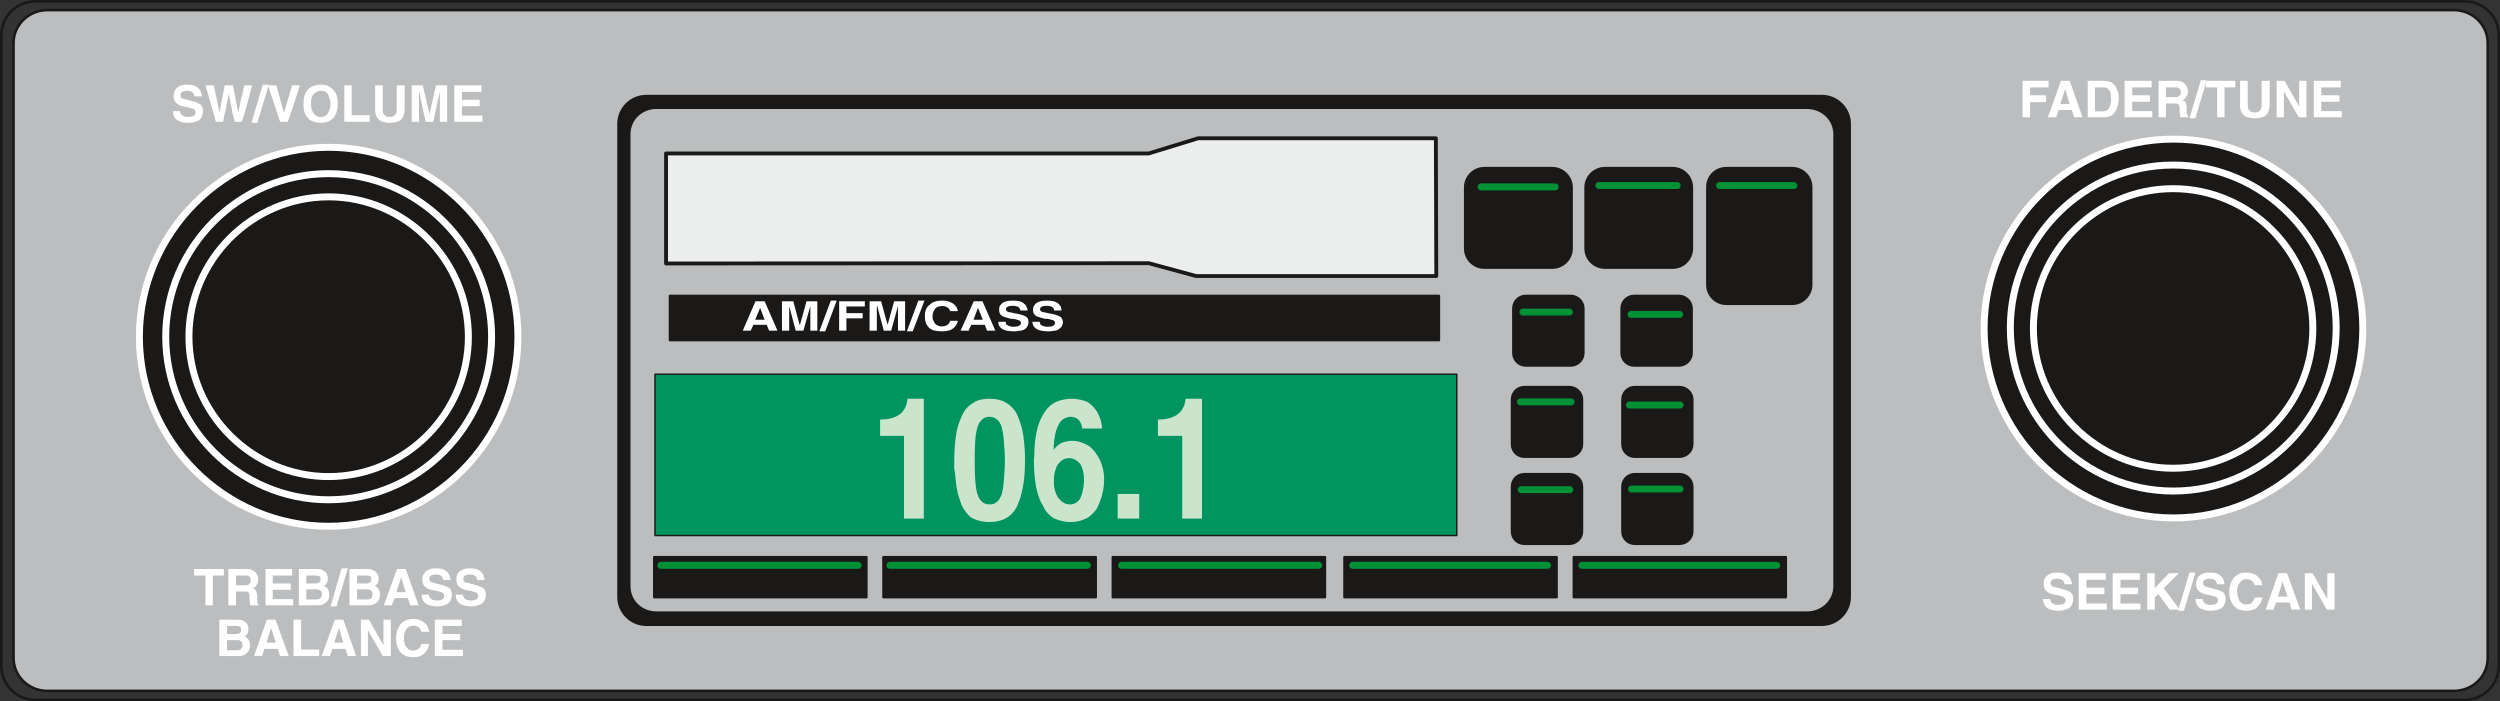 <svg xmlns="http://www.w3.org/2000/svg" xml:space="preserve" width="692.145" height="51.36mm" fill-rule="evenodd" stroke-linejoin="round" stroke-width="28.222" preserveAspectRatio="xMidYMid" version="1.2" viewBox="0 0 18313 5136"><rect x="0" y="0" width="18313" height="5136" fill="#333333" stroke="none"/><defs class="ClipPathGroup"><clipPath id="a" clipPathUnits="userSpaceOnUse"><path d="M0 0h18313v5136H0z"/></clipPath></defs><g class="SlideGroup"><g class="Slide" clip-path="url(#a)"><g class="Page"><g fill="none" class="com.sun.star.drawing.ClosedBezierShape"><path d="M0 0h18315v5138H0z" class="BoundingBox"/><path stroke="#1B1918" stroke-linecap="round" stroke-width="19" d="M261 10h17794c137 0 249 111 249 248v4620c0 137-112 249-249 249H261c-140 0-251-112-251-249V258C10 121 121 10 261 10Z"/></g><g class="com.sun.star.drawing.ClosedBezierShape"><path fill="none" d="M89 64h18145v5008H89z" class="BoundingBox"/><path fill="#BBBDBE" d="M347 74h17627c140 0 249 109 249 241v4504c0 135-109 242-249 242H347c-137 0-248-107-248-242V315C99 183 210 74 347 74Z"/><path fill="none" stroke="#1B1918" stroke-linecap="round" stroke-width="19" d="M347 74h17627c140 0 249 109 249 241v4504c0 135-109 242-249 242H347c-137 0-248-107-248-242V315C99 183 210 74 347 74Z"/></g><g class="com.sun.star.drawing.ClosedBezierShape"><path fill="none" d="M4521 694h9039v3893H4521z" class="BoundingBox"/><path fill="#1B1918" d="M4734 704h8611c112 0 204 91 204 203v3466c0 112-92 203-204 203H4734c-112 0-203-91-203-203V907c0-112 91-203 203-203Z"/><path fill="none" stroke="#1B1918" stroke-linecap="round" stroke-width="19" d="M4734 704h8611c112 0 204 91 204 203v3466c0 112-92 203-204 203H4734c-112 0-203-91-203-203V907c0-112 91-203 203-203Z"/></g><g class="com.sun.star.drawing.ClosedBezierShape"><path fill="none" d="M4601 781h8847v3716H4601z" class="BoundingBox"/><path fill="#BBBDBE" d="M4907 2167h5634v325H4907v-325Zm0 0Zm-99-1377h8429c112 0 201 86 201 193v3311c0 107-89 193-201 193H4808c-112 0-198-86-198-193V983c0-107 86-193 198-193Zm0 0Zm7838 441h482c76 0 140 61 140 140v715c0 76-64 140-140 140h-482c-79 0-140-64-140-140v-715c0-79 61-140 140-140Zm0 0Zm-889 0h495c79 0 142 64 142 143v445c0 79-63 142-142 142h-495c-79 0-143-63-143-142v-445c0-79 64-143 143-143Zm0 0Zm-883 0h496c79 0 143 64 143 143v445c0 79-64 142-143 142h-496c-79 0-142-63-142-142v-445c0-79 63-143 142-143Zm0 0Zm1096 936h328c50 0 94 41 94 92v327c0 51-44 92-94 92h-328c-51 0-92-41-92-92v-327c0-51 41-92 92-92Zm0 0Zm-794 0h329c51 0 94 41 94 92v327c0 51-43 92-94 92h-329c-50 0-91-41-91-92v-327c0-51 41-92 91-92Zm0 0Zm799 668h328c50 0 94 41 94 92v327c0 51-44 92-94 92h-328c-51 0-91-41-91-92v-327c0-51 40-92 91-92Zm0 0Zm-809 0h329c51 0 94 41 94 92v327c0 51-43 92-94 92h-329c-51 0-91-41-91-92v-327c0-51 40-92 91-92Zm0 0Zm809 638h328c50 0 94 40 94 92v328c0 51-44 91-94 91h-328c-51 0-91-40-91-91v-328c0-52 40-92 91-92Zm0 0Zm-809 0h329c51 0 94 40 94 92v328c0 51-43 91-94 91h-329c-51 0-91-40-91-91v-328c0-52 40-92 91-92Zm0 0Zm362 608h1554v294h-1554v-294Zm0 0Zm-1680 0h1555v294H9848v-294Zm0 0Zm-1697 0h1555v294H8151v-294Zm0 0Zm-1680 0h1556v294H6471v-294Zm0 0Zm-1679 0h1555v294H4792v-294Z"/><path fill="none" stroke="#1B1918" stroke-linecap="round" stroke-width="17" d="M4907 2167h5634v325H4907v-325Z"/><path fill="none" stroke="#1B1918" stroke-linecap="round" stroke-width="17" d="M4808 790h8429c112 0 201 86 201 193v3311c0 107-89 193-201 193H4808c-112 0-198-86-198-193V983c0-107 86-193 198-193Z"/><path fill="none" stroke="#1B1918" stroke-linecap="round" stroke-width="17" d="M12646 1231h482c76 0 140 61 140 140v715c0 76-64 140-140 140h-482c-79 0-140-64-140-140v-715c0-79 61-140 140-140Zm-889 0h495c79 0 142 64 142 143v445c0 79-63 142-142 142h-495c-79 0-143-63-143-142v-445c0-79 64-143 143-143Zm-883 0h496c79 0 143 64 143 143v445c0 79-64 142-143 142h-496c-79 0-142-63-142-142v-445c0-79 63-143 142-143Zm1096 936h328c50 0 94 41 94 92v327c0 51-44 92-94 92h-328c-51 0-92-41-92-92v-327c0-51 41-92 92-92Zm-794 0h329c51 0 94 41 94 92v327c0 51-43 92-94 92h-329c-50 0-91-41-91-92v-327c0-51 41-92 91-92Zm799 668h328c50 0 94 41 94 92v327c0 51-44 92-94 92h-328c-51 0-91-41-91-92v-327c0-51 40-92 91-92Zm-809 0h329c51 0 94 41 94 92v327c0 51-43 92-94 92h-329c-51 0-91-41-91-92v-327c0-51 40-92 91-92Zm809 638h328c50 0 94 40 94 92v328c0 51-44 91-94 91h-328c-51 0-91-40-91-91v-328c0-52 40-92 91-92Zm-809 0h329c51 0 94 40 94 92v328c0 51-43 91-94 91h-329c-51 0-91-40-91-91v-328c0-52 40-92 91-92Zm362 608h1554v294h-1554v-294Zm-1680 0h1555v294H9848v-294Zm-1697 0h1555v294H8151v-294Zm-1680 0h1556v294H6471v-294Zm-1679 0h1555v294H4792v-294Z"/></g><g class="com.sun.star.drawing.ClosedBezierShape"><path fill="none" d="M5441 2202h2346v226H5441z" class="BoundingBox"/><path fill="#FFF" d="m5441 2422 93-215h67l94 215h-61l-18-43h-97l-20 43h-58Zm0 0Zm127-167-36 87h69l-33-87Zm0 0Zm160 167v-215h83l46 172h3l48-172h79v215h-51v-180l-51 180h-56l-48-180v180h-53Zm0 0Zm274 5 84-225h43l-84 225h-43Zm0 0Zm145-5v-215h188v38h-135v49h119v38h-119v90h-53Zm0 0Zm223 0v-215h84l48 172 48-172h80v215h-52v-180l-50 180h-54l-48-180h-3v180h-53Zm0 0Zm273 5 84-225h45l-86 225h-43Zm0 0Zm132-115c0-18 3-33 8-46 7-14 15-26 28-34 10-10 22-18 38-23 15-5 33-7 50-7 23 0 41 2 59 10 18 7 30 15 41 28 10 10 15 26 17 39h-56c-7-24-28-37-58-37-23 0-41 5-53 21-10 13-18 31-18 56v3c0 10 2 23 10 33 3 10 10 19 20 26 11 5 23 10 36 10 35 0 56-15 63-41h56c-2 15-10 31-20 41-10 13-23 23-38 28-18 5-36 8-59 8-22 0-45-3-63-8-20-7-36-20-46-38-10-16-15-39-15-62v-7Zm0 0Zm262 110 96-215h64l94 215h-61l-16-43h-99l-20 43h-58Zm0 0Zm127-167-33 87h68l-35-87Zm0 0Zm149 102h54c0 8 2 17 7 22 6 5 13 7 21 10 7 2 15 5 25 5 38 0 59-10 59-29 0-5-3-10-5-13-6-5-11-7-16-7-5-3-12-5-28-8-10-2-20-2-25-2-18-5-33-8-46-13-12-3-23-10-30-18-8-10-10-23-10-35 0-17 2-27 12-37 8-10 18-18 33-23 16-5 33-7 56-7 18 0 36 2 51 5 13 5 23 10 30 17 11 8 16 16 18 23 5 8 8 16 8 27h-53c-3-24-23-34-56-34-16 0-26 2-33 5-11 5-16 10-16 18 0 13 8 21 21 23 15 3 28 5 38 8 12 2 23 5 28 5 20 5 35 8 45 13 11 5 21 10 26 18 5 7 7 17 7 30 0 14-5 26-12 37-8 10-18 17-31 22-10 3-23 5-33 5-10 3-20 3-28 3-76 0-117-20-117-70Zm0 0Zm249 0h54c0 8 5 17 7 22 5 5 13 7 21 10 7 2 17 5 25 5 41 0 59-10 59-29 0-5 0-10-6-13-2-5-7-7-12-7-8-3-16-5-28-8-13-2-21-2-28-2-18-5-33-8-46-13-13-3-23-10-30-18-8-10-11-23-11-35 0-17 6-27 13-37 8-10 18-18 36-23 12-5 33-7 53-7s36 2 51 5c13 5 25 10 33 17 8 8 13 16 18 23 2 8 5 16 5 27h-54c-2-24-22-34-55-34-13 0-26 2-33 5-11 5-13 10-16 18 0 13 8 21 23 23 13 3 26 5 38 8 10 2 21 5 26 5 20 5 35 8 45 13 13 5 21 10 26 18 5 7 10 17 10 30 0 14-5 26-13 37-10 10-20 17-30 22-13 3-23 5-33 5-13 3-21 3-28 3-76 0-117-20-120-70Z"/></g><g class="com.sun.star.drawing.ClosedBezierShape"><path fill="none" d="M5764 2882h315v294h-315z" class="BoundingBox"/><path fill="#1B1918" d="M5773 3085h25c0 17 5 30 13 40 10 10 22 15 35 15 16 0 29-5 39-15 8-10 13-23 13-38 0-25-20-43-57-56-2 0-5-2-8-2-20-9-33-17-43-27-7-10-12-23-12-38 0-23 7-38 20-53 13-13 30-20 52-20 20 0 38 7 48 17 13 13 18 31 20 54h-23c-2-16-7-26-12-33-8-8-18-13-33-13-14 0-24 5-32 15-10 8-15 18-15 31 0 7 3 12 5 17 3 5 5 11 13 13 5 5 15 10 34 15 7 3 15 5 20 5 18 8 31 19 38 29 8 8 13 23 13 41 0 25-10 46-23 61-15 15-33 23-57 23-23 0-40-8-53-21-13-17-20-35-20-60Zm0 0Zm245 78h-29v-239h-50v-26h130v26h-51v239Z"/><path fill="none" stroke="#1B1918" stroke-linecap="round" stroke-width="18" d="M5773 3085h25c0 17 5 30 13 40 10 10 22 15 35 15 16 0 29-5 39-15 8-10 13-23 13-38 0-25-20-43-57-56-2 0-5-2-8-2-20-9-33-17-43-27-7-10-12-23-12-38 0-23 7-38 20-53 13-13 30-20 52-20 20 0 38 7 48 17 13 13 18 31 20 54h-23c-2-16-7-26-12-33-8-8-18-13-33-13-14 0-24 5-32 15-10 8-15 18-15 31 0 7 3 12 5 17 3 5 5 11 13 13 5 5 15 10 34 15 7 3 15 5 20 5 18 8 31 19 38 29 8 8 13 23 13 41 0 25-10 46-23 61-15 15-33 23-57 23-23 0-40-8-53-21-13-17-20-35-20-60Zm245 78h-29v-239h-50v-26h130v26h-51v239Z"/></g><g class="com.sun.star.drawing.ClosedBezierShape"><path fill="none" d="M1267 620h2268v281H1267z" class="BoundingBox"/><path fill="#FFF" d="M1267 814h53c0 10 2 17 7 22 6 8 13 13 21 16 7 2 15 5 25 5 38 0 59-10 59-33 0-8-3-16-5-18-6-5-8-8-16-10-5 0-15-5-28-8-10-2-20-5-25-5-18-2-33-8-46-13-12-7-23-16-30-26-8-13-10-25-10-43 0-15 5-31 12-43 8-13 18-21 33-28 16-8 33-10 54-10 20 0 38 2 50 7 16 5 26 13 33 20 11 11 16 18 18 28 3 11 5 21 8 31h-56c-3-28-20-41-56-41-13 0-23 3-33 8-8 5-13 13-13 23 0 15 8 25 21 28 15 2 28 7 38 10 12 2 23 5 28 7 20 3 35 11 45 16 11 2 21 13 26 21 5 10 7 23 7 38 0 18-5 33-12 46-8 13-18 20-31 25-10 5-23 8-33 10-10 0-20 3-28 3-76 0-116-28-116-86Zm0 0Zm314 78-53-189-23-78h61c23 109 38 176 41 196h2c3-13 5-28 8-43 3-19 5-34 8-44 2-13 5-31 10-54 5-22 10-43 10-55h61c20 101 33 168 38 196h3c2-13 5-28 7-40 3-16 8-29 10-47 3-15 8-31 13-51 3-18 8-38 13-58h57l-52 194-23 73h-53c-8-30-13-56-18-71 0-15-5-30-8-48-5-19-7-34-10-49-2-13-5-28-8-38-2 10-2 22-5 35-2 10-7 25-10 42-2 18-5 35-10 53-5 15-10 43-15 76h-54Zm0 0Zm261 8 83-280h44l-84 280h-43Zm0 0Zm210-8-63-189-26-78h61l54 194 2 10 56-192 3-12h58l-63 194-26 73h-56Zm0 0Zm171-117v-10c0-29 2-54 12-77 8-20 23-38 43-51 21-10 44-17 74-17 15 0 31 2 46 7 12 5 28 13 38 26 13 12 23 25 30 45 5 18 8 38 8 65 0 23-3 40-8 58-7 18-15 33-25 43-13 13-25 23-41 28-15 3-33 8-50 8-26 0-49-8-69-15-18-10-33-26-43-46-10-18-15-41-15-64Zm0 0Zm55-21c0 29 5 54 16 72 12 21 30 31 56 31 17 0 30-5 43-16 7-7 15-20 20-33 5-15 8-27 8-43 0-24-5-46-16-67-7-23-25-33-58-33-10 0-20 3-30 10-11 5-21 13-28 28-8 13-11 28-11 51Zm0 0Zm244 138V625h54v219h132v48h-186Zm0 0Zm226-86V625h56v176c0 15 0 25 5 33 5 7 13 13 18 18 8 2 15 5 25 5 36 0 54-18 54-54V625h58v178c0 18-5 33-10 49-5 12-13 23-23 30-10 8-23 10-35 13-13 2-26 5-41 5-20 0-36-5-53-8-16-5-28-15-38-30-11-15-16-33-16-56Zm0 0Zm268 86V625h81l49 211 48-211h81v267h-53V668v2l-48 222h-56l-49-224v224h-53Zm0 0Zm312 0V625h199v48h-143v58h130v47h-130v69h150v45h-206Z"/></g><g class="com.sun.star.drawing.ClosedBezierShape"><path fill="none" d="M1422 4163h2138v652H1422z" class="BoundingBox"/><path fill="#FFF" d="M1505 4434v-218h-83v-48h218v48h-81v218h-54Zm0 0Zm168 0v-266h135c20 0 35 2 45 12 16 5 23 16 28 28 8 10 10 23 10 36 0 10 0 18-5 28-2 7-7 15-12 23-8 7-13 10-23 15 12 2 20 10 25 20s8 23 8 38v23c0 13 0 20 2 26 3 7 5 10 10 12v5h-63c0-5-3-10-3-17 0-8-2-16-2-23v-26c0-7-3-15-3-20-2-5-5-8-10-13-7-2-15-2-28-2h-58v101h-56Zm0 0Zm56-147h68c16 0 26-3 31-10 5-5 8-15 8-28 0-10-3-18-8-23-5-8-15-10-28-10h-71v71Zm0 0Zm216 147v-266h195v48h-142v58h132v46h-132v69h150v45h-203Zm0 0Zm366 0h-122v-266h132c17 0 33 2 43 10 13 5 20 12 28 23 5 7 7 17 10 30 0 33-10 53-31 61 16 5 26 13 31 25 8 13 10 26 10 44 0 12-2 22-8 33-5 10-12 17-20 23-10 7-20 12-30 15-13 2-28 2-43 2Zm0 0Zm-67-218v58h69c13 0 20-5 25-7 8-8 11-13 11-23s-3-15-8-23c-5-3-15-5-33-5h-64Zm0 0Zm0 175h72c12 0 22-2 30-8 8-5 10-15 13-30 0-13-5-23-13-28s-18-8-28-8h-74v74Zm0 0Zm178 51 80-279h46l-83 279h-43Zm0 0Zm260-8h-122v-266h133c17 0 30 2 43 10 12 5 20 12 25 23 8 7 10 17 13 30 0 33-10 53-31 61 16 5 23 13 31 25 7 13 10 26 10 44 0 12-5 22-8 33-7 10-12 17-20 23-10 7-20 12-33 15-13 2-25 2-41 2Zm0 0Zm-66-218v58h66c13 0 23-5 28-7 8-8 10-13 10-23s-2-15-7-23c-5-3-18-5-33-5h-64Zm0 0Zm0 175h71c13 0 23-2 31-8 8-5 10-15 10-30 0-13-2-23-10-28s-18-8-28-8h-74v74Zm0 0Zm196 43 96-266h64l94 266h-61l-18-53h-96l-21 53h-58Zm0 0Zm127-205-36 109h69l-33-109Zm0 0Zm150 127h53c0 10 3 17 8 22 5 8 12 13 20 16 8 2 15 5 25 5 39 0 59-10 59-33 0-8-3-16-5-18-5-5-10-8-15-10-6 0-16-5-28-8-11-2-21-5-26-5-18-2-33-8-46-13-12-7-22-15-30-25-8-13-10-25-10-43 0-15 2-31 13-43 7-13 17-21 33-28 15-8 33-10 53-10s38 2 51 7c15 5 25 13 33 20 10 11 15 18 17 28 3 11 6 21 8 31h-56c-2-28-20-41-56-41-12 0-23 3-33 8-7 5-12 13-12 23 0 15 7 25 20 28 15 2 28 7 38 10 13 2 23 5 28 7 18 3 36 11 46 16 10 2 20 12 25 20 5 10 8 23 8 38 0 18-5 33-13 46s-18 20-30 25c-11 5-23 8-33 10-11 0-21 3-28 3-77 0-117-28-117-86Zm0 0Zm249 0h53c0 10 3 17 8 22 5 8 10 13 20 16 8 2 15 5 25 5 38 0 59-10 59-33 0-8-3-16-8-18-2-5-7-8-13-10-5 0-15-5-28-8-10-2-20-5-25-5-20-2-33-8-46-13-12-7-22-15-30-25-8-13-10-25-10-43 0-15 2-31 10-43 10-13 20-21 35-28 16-8 33-10 54-10 20 0 38 2 51 7 12 5 25 13 33 20 7 11 15 18 17 28 3 11 5 21 8 31h-56c-2-28-20-41-56-41-12 0-23 3-33 8-7 5-12 13-12 23 0 15 5 25 20 28 15 2 28 7 38 10 13 2 23 5 25 7 21 3 36 11 49 16 10 2 17 12 25 20 5 10 8 23 8 38 0 18-5 33-13 46s-18 20-31 25c-12 5-22 8-33 10-10 0-20 3-28 3-76 0-116-28-116-86Zm0 0Zm-1609 450h-122v-267h132c18 0 33 3 43 8 13 8 23 15 28 23 5 10 10 20 10 33 0 30-10 51-28 58 13 8 23 16 31 28 5 10 10 26 10 41-3 15-5 25-10 35-5 11-13 18-21 23-7 8-17 13-30 16-13 2-25 2-43 2Zm0 0Zm-66-221v59h68c13 0 21-3 26-8 7-5 10-13 10-20 0-11-3-18-8-23s-15-8-30-8h-66Zm0 0Zm0 178h73c13 0 21-3 28-8 8-7 13-17 13-30s-5-23-13-28c-7-8-17-8-28-8h-73v74Zm0 0Zm198 43 94-267h63l97 267h-64l-15-53h-99l-18 53h-58Zm0 0Zm124-206-33 107h69l-36-107Zm0 0Zm165 206v-267h56v219h132v48h-188Zm0 0Zm206 0 97-267h62l94 267h-61l-18-53h-95l-18 53h-61Zm0 0Zm127-206-35 107h67l-32-107Zm0 0Zm161 206v-267h59l106 188v-188h54v267h-59l-109-190v190h-51Zm0 0Zm257-137c2-20 5-41 10-56 8-18 15-30 25-43 13-13 26-20 41-28 15-5 30-8 51-8 20 0 40 3 58 13 15 8 31 20 41 33 7 15 15 33 18 48h-59c-7-30-25-43-56-45-23 0-40 10-53 25-13 18-18 41-18 71 0 18 3 31 8 43 5 13 13 23 23 33 10 8 23 10 35 10 33 0 54-15 61-48h59c-5 18-11 36-21 51s-23 25-40 36c-16 7-33 10-56 10-26 0-46-3-64-13-20-10-35-25-45-46-11-20-18-48-18-78v-8Zm0 0Zm284 137v-267h198v46h-142v59h130v45h-130v71h150v46h-206Z"/></g><g class="com.sun.star.drawing.ClosedBezierShape"><path fill="none" d="M14816 587h2339v281h-2339z" class="BoundingBox"/><path fill="#FFF" d="M14816 859V592h190v48h-135v58h117v50h-117v111h-55Zm0 0Zm185 0 96-267h64l94 267h-61l-18-53h-96l-18 53h-61Zm0 0Zm127-206-36 110h69l-33-110Zm0 0Zm283 206h-118V592h118c25 0 48 5 63 17 16 13 28 26 33 46 8 18 13 38 13 61 0 24-5 49-10 70-8 22-20 40-36 56-15 12-38 17-63 17Zm0 0Zm-65-43h57c21 0 38-8 46-25 10-18 15-41 15-70 0-15-2-30-5-41-2-12-10-22-18-30-10-8-20-10-38-10h-57v176Zm0 0Zm217 43V592h198v48h-142v58h130v47h-130v69h147v45h-203Zm0 0Zm249 0V592h135c18 0 30 2 43 12 13 5 23 16 28 28 5 10 8 23 10 36 0 10-2 18-5 28-3 7-10 15-15 23-5 7-13 11-23 16 15 2 23 10 28 20 2 10 5 23 5 38v23c0 13 2 20 5 26 0 7 3 10 10 12v5h-61c-2-5-2-10-2-17-3-8-3-16-3-23 0-8 0-18-2-26 0-7 0-15-3-20 0-5-5-8-10-13-5-2-15-2-28-2h-58v101h-54Zm0 0Zm54-148h68c15 0 25-3 31-10 7-5 10-15 10-28 0-10-3-18-10-23-6-8-16-10-28-10h-71v71Zm0 0Zm172 156 84-280h43l-84 280h-43Zm0 0Zm203-8V640h-83v-48h216v48h-79v219h-54Zm0 0Zm168-86V592h56v176c0 15 3 25 5 33 8 7 13 13 18 18 7 2 18 5 25 5 36 0 54-18 54-54V592h59v178c0 18-5 33-10 49-5 12-13 23-23 30-10 8-20 10-37 13-12 2-25 5-40 5-21 0-36-5-54-8-15-5-28-15-38-30s-15-33-15-56Zm0 0Zm268 86V592h58l107 189V592h53v267h-56l-109-189v189h-53Zm0 0Zm272 0V592h198v48h-143v58h133v47h-133v69h150v45h-205Z"/></g><g class="com.sun.star.drawing.ClosedBezierShape"><path fill="none" d="M14966 4194h2136v281h-2136z" class="BoundingBox"/><path fill="#FFF" d="M14966 4388h53c0 10 2 17 7 22 6 8 11 13 21 16 7 2 15 5 25 5 38 0 59-10 59-33 0-8-3-16-8-18-3-5-8-8-13-10-5 0-15-5-28-8-10-2-20-5-25-5-20-2-33-8-46-13-12-7-23-16-30-26-8-13-10-25-10-43 0-15 2-31 10-43 10-13 20-21 35-28 16-8 33-10 54-10 20 0 38 2 50 7 13 5 26 13 33 20 8 11 16 18 18 28 3 11 5 21 8 31h-56c-3-28-20-41-56-41-13 0-23 3-33 8-8 5-13 13-13 23 0 15 8 25 21 28 15 2 28 7 38 10 13 2 23 5 25 7 21 3 36 11 48 16 11 2 18 13 26 21 5 10 7 23 7 38 0 18-5 33-12 46-8 13-18 20-31 25-10 5-23 8-33 10-10 0-20 3-28 3-76 0-116-28-116-86Zm0 0Zm261 78v-267h198v48h-142v58h132v47h-132v69h150v45h-206Zm0 0Zm249 0v-267h199v48h-142v58h129v47h-129v69h147v45h-204Zm0 0Zm253 0v-267h55v109l105-109h71l-110 109 117 158h-73l-84-114-26 25v89h-55Zm0 0Zm226 8 83-280h44l-84 280h-43Zm0 0Zm127-86h53c0 10 2 17 8 22 5 8 12 13 20 16 7 2 15 5 25 5 38 0 59-10 59-33 0-8-3-16-5-18-5-5-8-8-16-10-5 0-15-5-28-8-10-2-20-5-25-5-18-2-33-8-46-13-12-7-23-16-30-26-8-13-10-25-10-43 0-15 5-31 12-43 8-13 18-21 33-28 16-8 33-10 56-10 18 0 36 2 49 7 15 5 25 13 33 20 10 11 15 18 17 28 5 11 5 21 8 31h-56c-2-28-20-41-56-41-13 0-23 3-33 8-7 5-13 13-13 23 0 15 8 25 23 28 13 2 26 7 38 10 11 2 21 5 26 7 20 3 35 11 46 16 12 2 20 13 25 21 5 10 8 23 8 38 0 18-6 33-13 46-8 13-18 20-31 25-10 5-22 8-33 10-10 0-20 3-28 3-76 0-114-28-116-86Zm0 0Zm248-60c0-20 6-41 11-56 7-18 15-30 25-43 10-10 23-20 41-28 12-5 30-7 48-7 23 0 43 5 58 12 18 8 31 21 41 33 10 15 16 33 19 48h-57c-8-27-28-43-59-45-22 0-40 10-50 25-13 18-21 41-21 72 0 0 3 0 3 3 0 15 2 28 8 40 5 16 10 26 20 33 10 8 23 13 35 13 36 0 56-18 64-51h57c-3 21-11 36-22 51-10 15-22 28-38 36-15 5-35 10-58 10s-46-5-64-13c-17-10-33-25-43-46-12-20-18-45-18-78v-9Zm0 0Zm266 138 94-267h63l97 267h-64l-15-53h-99l-18 53h-58Zm0 0Zm124-206-33 110h69l-36-110Zm0 0Zm163 206v-267h58l107 189v-189h53v267h-56l-109-189v189h-53Z"/></g><g fill="none" class="com.sun.star.drawing.PolyLineShape"><path d="M4815 1333h8352v2835H4815z" class="BoundingBox"/><path stroke="#009035" stroke-linecap="round" stroke-width="51" d="M9909 4141h1427m-1676 0H8216m-251 0H6519m-233 0H4841m6302-554h356m-650-2218h543m320-10h574m310 0h544m-1984 927h340m452 17h356m-1166 641h371m427 23h371m-356 615h356m-719 559h1427"/></g><g class="com.sun.star.drawing.PolyPolygonShape"><path fill="none" d="M4878 1012h5645v1012H4878z" class="BoundingBox"/><path fill="#ECEDED" d="M4879 1124h3536l361-111h1742l3 1009H8761l-346-94-3536 2v-806Z"/><path fill="none" stroke="#1B1918" d="M4879 1124h3536l361-111h1742l3 1009H8761l-346-94-3536 2v-806Z"/></g><g class="com.sun.star.drawing.ClosedBezierShape"><path fill="none" d="M995 993h16340v2889H995z" class="BoundingBox"/><path fill="#1B1918" d="M15921 1019c-762 0-1387 627-1387 1387 0 763 625 1388 1387 1388 760 0 1387-625 1387-1388 0-760-627-1387-1387-1387Zm0 0Zm-13514 60c-762 0-1386 628-1386 1388 0 763 624 1388 1386 1388 760 0 1387-625 1387-1388 0-760-627-1388-1387-1388Z"/><path fill="none" stroke="#FFF" stroke-linecap="round" stroke-width="51" d="M15921 1019c-762 0-1387 627-1387 1387 0 763 625 1388 1387 1388 760 0 1387-625 1387-1388 0-760-627-1387-1387-1387Zm-13514 60c-762 0-1386 628-1386 1388 0 763 624 1388 1386 1388 760 0 1387-625 1387-1388 0-760-627-1388-1387-1388Z"/></g><g fill="none" class="com.sun.star.drawing.ClosedBezierShape"><path d="M1188 1183h15952v2505H1188z" class="BoundingBox"/><path stroke="#FFF" stroke-linecap="round" stroke-width="51" d="M15920 1209c-656 0-1194 538-1194 1193 0 657 538 1195 1194 1195 655 0 1193-538 1193-1195 0-655-538-1193-1193-1193Zm-13513 63c-655 0-1193 538-1193 1195 0 655 538 1194 1193 1194 656 0 1194-539 1194-1194 0-657-538-1195-1194-1195Z"/></g><g fill="none" class="com.sun.star.drawing.ClosedBezierShape"><path d="M1358 1356h15611v2162H1358z" class="BoundingBox"/><path stroke="#FFF" stroke-linecap="round" stroke-width="51" d="M15918 1382c-561 0-1023 462-1023 1023 0 562 462 1025 1023 1025 562 0 1024-463 1024-1025 0-561-462-1023-1024-1023Zm-13511 60c-561 0-1023 463-1023 1025 0 561 462 1024 1023 1024s1024-463 1024-1024c0-562-463-1025-1024-1025Z"/></g><g class="com.sun.star.drawing.PolyPolygonShape"><path fill="none" d="M4792 2735h5886v1195H4792z" class="BoundingBox"/><path fill="#009461" d="M4798 2741h5873v1182H4798V2741Zm0 0Z"/><path fill="none" stroke="#1B1918" stroke-linecap="round" stroke-width="11" d="M4798 2741h5873v1182H4798V2741Z"/></g><g class="com.sun.star.drawing.ClosedBezierShape"><path fill="none" d="M6447 2921h2359v904H6447z" class="BoundingBox"/><path fill="#CBE5CD" d="M6622 3799v-606h-175v-120c126 0 193-53 200-152h120v878h-145Zm0 0Zm368-364v-64c0-66 5-127 13-183 7-52 23-100 43-141 18-43 43-71 79-93 30-23 71-33 122-33 53 0 96 10 132 35 35 23 63 56 78 97 18 43 31 86 39 135 5 48 12 102 12 158v40c0 143-23 250-61 329-40 74-106 109-200 109-56 0-105-15-140-38-31-30-56-63-71-109-15-41-28-90-33-138-5-54-8-87-13-104Zm0 0Zm150-61c0 78 2 142 8 188 7 49 17 82 33 100 15 22 40 33 68 33 23 0 38-5 53-18 13-10 26-31 36-56 5-24 13-57 15-98 3-40 8-94 8-149 0-59-5-107-8-148-2-40-10-73-15-97-10-28-20-46-36-56-12-13-30-20-53-20-28 0-53 12-68 35-16 18-26 51-33 98-6 43-8 106-8 188Zm0 0Zm439-107c8-109 33-194 78-255 38-58 101-89 190-91 20 0 51 2 79 10 28 7 51 17 66 33 25 23 43 45 56 76 12 25 23 58 25 99h-147c0-25-10-48-26-64-15-15-35-22-63-22-36 5-64 22-81 55-23 40-36 101-38 184v5c17-28 38-40 58-53 23-8 48-15 76-15 46 0 86 15 125 38 33 25 61 63 81 104 20 46 30 89 30 142 0 36-5 74-15 113-10 36-23 69-41 104-22 28-48 56-78 69-36 18-74 25-115 25-45 0-86-13-121-28-34-23-61-51-79-94-24-35-39-84-50-138-10-56-15-114-15-178v-30c3-10 3-18 3-31v-28c2-12 2-20 2-30Zm0 0Zm141 279c3 49 20 88 38 108 23 28 51 41 79 41 30 0 56-13 76-44 15-33 25-74 28-128 0-55-10-96-30-127-23-25-49-40-79-40-23 0-46 7-61 23-18 15-31 33-38 58-10 28-13 53-13 84v25Zm0 0Zm467 253v-181h158v181h-158Zm0 0Zm473 0v-606h-178v-120c127 0 193-53 203-152h120v878h-145Z"/></g></g></g></g></svg>
